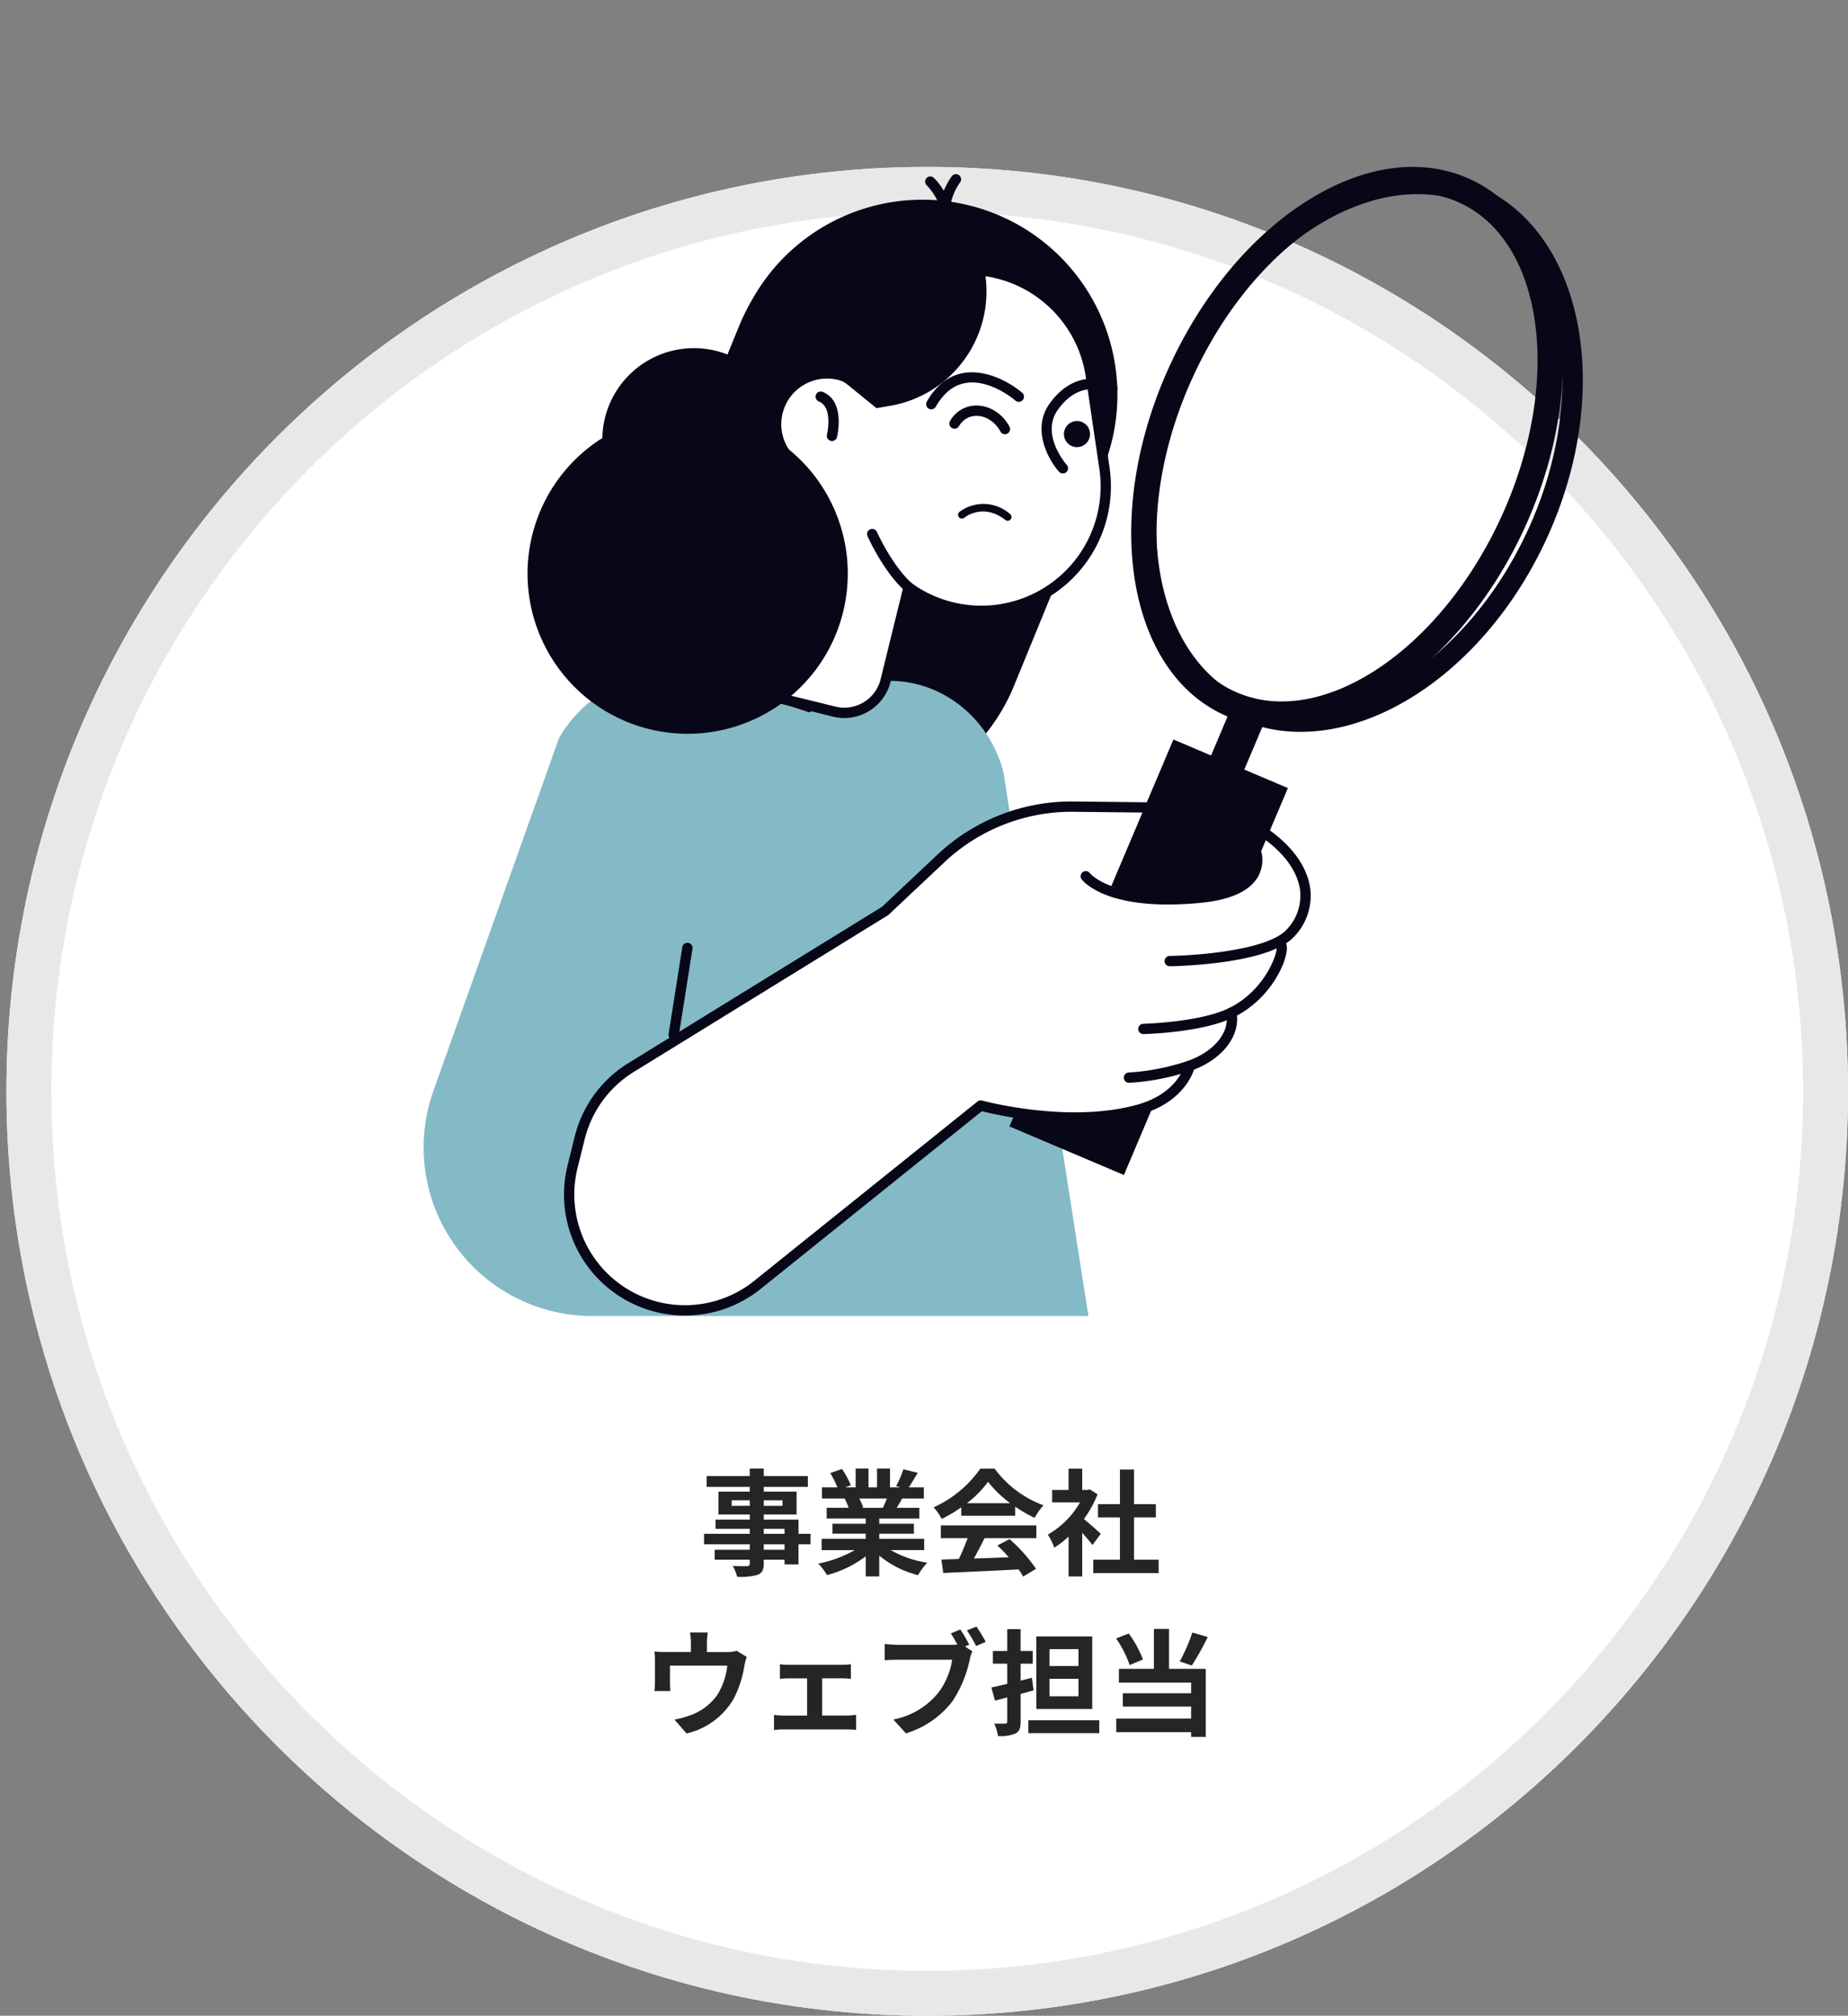 <svg id="グループ_237" data-name="グループ 237" xmlns="http://www.w3.org/2000/svg" xmlns:xlink="http://www.w3.org/1999/xlink" width="288" height="314" viewBox="0 0 288 314">
  <rect x="0" y="0" width="288" height="314" fill="#808080" stroke="none"/>
  <defs>
    <clipPath id="clip-path">
      <rect id="長方形_628" data-name="長方形 628" width="288" height="314" fill="none"/>
    </clipPath>
    <clipPath id="clip-path-2">
      <rect id="長方形_631" data-name="長方形 631" width="180.671" height="179" transform="translate(66 26)" fill="none"/>
    </clipPath>
  </defs>
  <g id="グループ_234" data-name="グループ 234">
    <g id="グループ_233" data-name="グループ 233" clip-path="url(#clip-path)">
      <path id="パス_1222" data-name="パス 1222" d="M144.5,26C223.753,26,288,90.471,288,170S223.753,314,144.5,314,1,249.529,1,170,65.247,26,144.5,26" fill="#fff"/>
      <path id="パス_1223" data-name="パス 1223" d="M144.5,314C65.374,314,1,249.4,1,170S65.374,26,144.5,26,288,90.6,288,170,223.626,314,144.5,314m0-281C69.233,33,8,94.458,8,170S69.233,307,144.5,307,281,245.542,281,170,219.767,33,144.5,33" fill="#e8e8e8"/>
      <path id="パス_1224" data-name="パス 1224" d="M122.266,241.408h-3.24v-.846h3.24Zm-3.24-3.258h3.24v.774h-3.24Zm-5-3.582V233.7h2.826v.864Zm7.92-.864v.864H119.03V233.7Zm4.374,5.22h-1.872V236.71H119.03v-.792h5.112v-3.564H119.03v-.738h6.87v-1.692h-6.876v-1.17h-2.178v1.17h-6.714v1.692h6.714v.738H111.97v3.564h4.878v.792H111.52v1.44h5.328v.774H109.72v1.638h7.128v.846h-5.472v1.548h5.472v.558c0,.324-.108.432-.45.45-.288,0-1.35,0-2.214-.036a6.609,6.609,0,0,1,.7,1.692,9.483,9.483,0,0,0,3.186-.306c.7-.306.954-.738.954-1.8v-.558h3.24v.738h2.178v-3.132h1.872Zm11.9-5.49c-.2.486-.414,1.008-.63,1.44h-3.366l.306-.054a9.613,9.613,0,0,0-.612-1.386Zm5.808,8.028V239.7h-7v-.792h5.4v-1.55h-5.4v-.81h6.246v-1.674h-3.53c.27-.432.558-.918.846-1.44h3.384v-1.746h-2.34c.414-.63.9-1.44,1.4-2.268l-2.25-.54a14.521,14.521,0,0,1-1.134,2.61l.648.2h-1.6v-2.934h-2.016v2.934h-1.332v-2.934h-2v2.934h-1.638l.882-.324a13.59,13.59,0,0,0-1.368-2.538l-1.836.63a16.14,16.14,0,0,1,1.116,2.232H128.1v1.746h3.762l-.216.036a8.026,8.026,0,0,1,.612,1.4h-3.42v1.674h6.084v.81h-5.184V238.9h5.184v.8h-6.876v1.764h5.166a18.916,18.916,0,0,1-5.69,2.1,9.985,9.985,0,0,1,1.368,1.782,17.062,17.062,0,0,0,6.03-2.916v3.132h2.106v-3.24a15.371,15.371,0,0,0,6.048,3.042,10.071,10.071,0,0,1,1.44-1.944,16.079,16.079,0,0,1-5.706-1.962Zm6.66-7.308a16.372,16.372,0,0,0,3.294-3.33,17.536,17.536,0,0,0,3.456,3.33Zm-.882,1.962h8.406v-1.422a21.793,21.793,0,0,0,3.024,1.746,11.109,11.109,0,0,1,1.386-1.962,16.463,16.463,0,0,1-7.614-5.706h-2.232A17.871,17.871,0,0,1,145.5,234.8a8.37,8.37,0,0,1,1.26,1.8,20.764,20.764,0,0,0,3.046-1.8Zm-3.186,3.474h4.18a34.319,34.319,0,0,1-1.372,3.258l-2.718.09.29,2.088c3.058-.144,7.5-.326,11.734-.558a9.556,9.556,0,0,1,.72,1.116l2-1.206a24.232,24.232,0,0,0-4.124-4.626l-1.89.99a21.641,21.641,0,0,1,1.76,1.836c-1.836.072-3.69.144-5.418.2.544-1.01,1.138-2.126,1.66-3.188h8.064v-1.98H146.62Zm24.93-.666c-.378-.36-1.764-1.6-2.628-2.3a17.493,17.493,0,0,0,2.124-3.852L169.84,232l-.378.09h-.81v-3.312h-2.124v3.312h-2.556v1.944h4.338a13.453,13.453,0,0,1-5.022,5.018,8.586,8.586,0,0,1,1.012,2.034,14.936,14.936,0,0,0,2.232-1.728v6.21h2.124V238.78c.612.666,1.224,1.386,1.6,1.89Zm5.184,4.032v-6.588h3.4V234.3h-3.4v-5.382h-2.2V234.3h-3.42v2.07h3.42v6.588H170.38v2.086h10.188v-2.088ZM110.3,254.294h-2.772a8.842,8.842,0,0,1,.144,1.656v1.386H103.82a14.826,14.826,0,0,1-1.836-.09,11.443,11.443,0,0,1,.09,1.548v3.114a13.648,13.648,0,0,1-.09,1.512h2.484c-.036-.36-.054-.918-.054-1.332V259.46h8.928a10.682,10.682,0,0,1-1.6,4.626,8.81,8.81,0,0,1-4.086,3.078,14.683,14.683,0,0,1-2.538.7l1.872,2.16a11.44,11.44,0,0,0,7.344-5.4A16.759,16.759,0,0,0,116,259.532a11.885,11.885,0,0,1,.36-1.44l-1.566-.954a4.373,4.373,0,0,1-1.494.2h-3.13V255.95a13.119,13.119,0,0,1,.13-1.656m11.25,4.95v2.268c.4-.036,1.044-.072,1.422-.072h2.808v5.8H122.1a14,14,0,0,1-1.476-.108v2.358a10.714,10.714,0,0,1,1.476-.09h9.954a9.481,9.481,0,0,1,1.368.09v-2.362c-.378.036-.882.108-1.368.108H128.13v-5.8h3.078c.414,0,.954.036,1.4.072v-2.264a12.144,12.144,0,0,1-1.4.09h-8.244a9.347,9.347,0,0,1-1.418-.09Zm28.112-5.418-1.476.612c.342.522.7,1.152,1.008,1.746a7.469,7.469,0,0,1-.846.036h-8.334a20.188,20.188,0,0,1-2.142-.144v2.538c.468-.036,1.314-.072,2.142-.072h8.37a11.308,11.308,0,0,1-2.106,5.076,11.8,11.8,0,0,1-7.056,4.23l1.962,2.16a14.382,14.382,0,0,0,7.236-4.986,18.554,18.554,0,0,0,2.718-6.552,5.883,5.883,0,0,1,.4-1.242l-1.152-.756.666-.27a23.7,23.7,0,0,0-1.39-2.376m2.52-.45-1.494.594a23.2,23.2,0,0,1,1.44,2.43l1.494-.648c-.342-.63-.99-1.728-1.44-2.376m15.894,6.138h-4.518v-2.628h4.518Zm0,4.716h-4.518v-2.718h4.518Zm2.142-9.324h-8.712v11.3h8.712Zm-9.4,6.444-1.764.45v-2.646h1.89v-1.98h-1.89v-3.4H156.97v3.4h-2.232v1.98h2.232V262.3c-.9.216-1.764.414-2.466.558l.558,2.052,1.908-.5v3.744c0,.252-.09.342-.342.342-.234,0-.99,0-1.692-.018a7.117,7.117,0,0,1,.594,1.944,5.8,5.8,0,0,0,2.736-.4c.594-.306.792-.828.792-1.872v-4.28c.684-.18,1.35-.378,2.016-.558Zm-.558,8.624h11.056v-2H160.26Zm25.56-15.68a25.721,25.721,0,0,1-1.962,4.5l1.872.648A40.585,40.585,0,0,0,188.218,255Zm-7.7,4.212a16.525,16.525,0,0,0-2.214-4.05l-1.962.774a16.989,16.989,0,0,1,2.106,4.14Zm4.068-4.77H179.83v6.228h-5.454v2.142h11.25v1.656H174.988v2.07h10.638V267.7H173.962v2.124h11.664v.738h2.286v-10.6h-5.724Z" fill="#252525"/>
    </g>
  </g>
  <g id="グループ_236" data-name="グループ 236">
    <g id="グループ_235" data-name="グループ 235" clip-path="url(#clip-path-2)">
      <path id="パス_1225" data-name="パス 1225" d="M155.276,33.375h0a30.4,30.4,0,0,1,16.6,39.65L158.044,106.79a30.243,30.243,0,0,1-9.423,12.431A49.72,49.72,0,0,1,99.533,96.032a30.28,30.28,0,0,1,2.259-12.29l13.834-33.765a30.4,30.4,0,0,1,39.65-16.6" fill="#080717"/>
      <path id="パス_1226" data-name="パス 1226" d="M67.545,169.916l19.587-54.978a20.113,20.113,0,0,1,23.633-9.093l15.325,5.114,11.925-4.9h.43c8.313-.1,15.659,5.694,17.924,14.145L169.624,205H92.29a26.268,26.268,0,0,1-24.745-35.088" fill="#84bac6"/>
      <path id="パス_1227" data-name="パス 1227" d="M120.752,75.188a14.272,14.272,0,1,1-5.928-19.294,14.272,14.272,0,0,1,5.928,19.294Z" fill="#080717"/>
      <path id="パス_1228" data-name="パス 1228" d="M172.118,72.915,170,58.587a19.4,19.4,0,0,0-38.4.067,7.918,7.918,0,0,0-8.943,12.337l-7.052,28.667a7.429,7.429,0,0,0,5.437,8.988l8.946,2.2a6.632,6.632,0,0,0,8.024-4.854l3.57-14.508a19.4,19.4,0,0,0,30.532-18.57" fill="#fff"/>
      <path id="パス_1229" data-name="パス 1229" d="M131.592,111.845a7.553,7.553,0,0,1-1.79-.218l-8.946-2.2a8.241,8.241,0,0,1-6.027-9.956l6.963-28.3a8.721,8.721,0,0,1,9.174-13.55,20.205,20.205,0,0,1,39.833.851L172.914,72.8a20.2,20.2,0,0,1-30.822,20l-3.3,13.387a7.443,7.443,0,0,1-7.2,5.661m-2.71-52.874a7.113,7.113,0,0,0-5.59,11.523.8.8,0,0,1,.149.69L116.392,99.85a6.633,6.633,0,0,0,4.85,8.016l8.946,2.2a5.827,5.827,0,0,0,7.052-4.264v0l3.57-14.507a.8.8,0,0,1,.964-.592.788.788,0,0,1,.285.131,18.593,18.593,0,0,0,29.268-17.8L169.212,58.7a18.6,18.6,0,0,0-36.81.067.8.8,0,0,1-.9.682.82.82,0,0,1-.169-.042,7.106,7.106,0,0,0-2.449-.44" fill="#080717"/>
      <path id="パス_1230" data-name="パス 1230" d="M147.825,36.165a.8.8,0,0,1-.727-.461c-1.934-4.108,1.116-8.1,1.247-8.265a.8.8,0,0,1,1.268.986c-.041.053-2.567,3.4-1.062,6.6a.8.8,0,0,1-.379,1.066l-.006,0a.8.8,0,0,1-.341.076" fill="#080717"/>
      <path id="パス_1231" data-name="パス 1231" d="M147.239,36.266a.816.816,0,0,1-.23-.034.8.8,0,0,1-.543-.992l0-.008c1.011-3.4-2.009-6.331-2.039-6.361a.8.8,0,1,1,1.11-1.164c.155.146,3.769,3.633,2.474,7.984a.8.8,0,0,1-.769.574" fill="#080717"/>
      <path id="パス_1232" data-name="パス 1232" d="M142.349,92.887a.8.8,0,0,1-.47-.152c-3.737-2.7-6.565-8.95-6.684-9.216a.8.8,0,1,1,1.466-.656c.028.061,2.773,6.122,6.159,8.569a.8.8,0,0,1-.471,1.455" fill="#080717"/>
      <path id="パス_1233" data-name="パス 1233" d="M165.638,73.747a.8.8,0,0,1-.6-.27c-1.756-1.982-4.307-6.769-1.4-10.7,3.37-4.562,7.307-4.177,10.016-3.05a.8.8,0,1,1-.617,1.483c-3.17-1.316-5.9-.47-8.108,2.521-2.853,3.862,1.145,8.485,1.316,8.681a.8.8,0,0,1-.6,1.334" fill="#080717"/>
      <path id="パス_1234" data-name="パス 1234" d="M145.142,63.76a.8.8,0,0,1-.7-1.2,10.646,10.646,0,0,1,2.172-2.742c4.351-3.821,10.2-.775,12.688,1.369a.8.8,0,1,1-1.048,1.217c-.252-.215-6.194-5.23-10.58-1.378a8.989,8.989,0,0,0-1.836,2.332.806.806,0,0,1-.7.4" fill="#080717"/>
      <path id="パス_1235" data-name="パス 1235" d="M149.6,79.681a6.276,6.276,0,0,1,7.825.4.591.591,0,0,1-.728.93c-3.476-2.723-6.307-.457-6.425-.354a.591.591,0,0,1-.757-.907s.032-.027.085-.066" fill="#080717"/>
      <path id="パス_1236" data-name="パス 1236" d="M129.663,68.7a.809.809,0,0,1-.19-.022.8.8,0,0,1-.592-.964v-.005c.01-.043,1-4.263-1.275-5.176a.8.8,0,1,1,.6-1.491c3.563,1.43,2.293,6.818,2.237,7.047a.8.8,0,0,1-.779.612" fill="#080717"/>
      <path id="パス_1237" data-name="パス 1237" d="M166.046,66.665a2.033,2.033,0,1,0,2.749-.844h0a2.034,2.034,0,0,0-2.748.844" fill="#080717"/>
      <path id="パス_1238" data-name="パス 1238" d="M129.217,101.037A24.954,24.954,0,1,1,118.852,67.3a24.954,24.954,0,0,1,10.365,33.734" fill="#080717"/>
      <path id="パス_1239" data-name="パス 1239" d="M121.84,61.1h0a7.388,7.388,0,0,1,10.393-1.068h0l4.362,3.549,2.1-.36a18.086,18.086,0,0,0,11.4-28.714,28.336,28.336,0,0,0-34.889,16.231L110.77,61.574a18.116,18.116,0,0,0,9.42,4.059,7.361,7.361,0,0,1,1.651-4.53" fill="#080717"/>
      <path id="パス_1240" data-name="パス 1240" d="M156.614,67.637a.8.8,0,0,1-.709-.425c-1.111-2.078-3.439-3-5.191-2.07a3.127,3.127,0,0,0-1.255,1.235.806.806,0,1,1-1.4-.8,4.776,4.776,0,0,1,1.893-1.857c2.535-1.353,5.838-.129,7.365,2.73a.8.8,0,0,1-.322,1.084.79.79,0,0,1-.386.1" fill="#080717"/>
      <path id="パス_1241" data-name="パス 1241" d="M198.1,132.267s2.852,6.932-9.351,8.056c-12.517,1.153-18-1.95-19.539-3.829Z" fill="#fff"/>
      <path id="パス_1242" data-name="パス 1242" d="M182.3,149.711s15.042-.188,18.81-4.373c4.21-4.675,2.5-9.707-2.208-13.968Z" fill="#fff"/>
      <path id="パス_1243" data-name="パス 1243" d="M178.2,160.281s8.951-.208,13.694-2.528c6.527-3.194,8.624-10.436,7.615-10.586Z" fill="#fff"/>
      <path id="パス_1244" data-name="パス 1244" d="M175.961,167.867A35.94,35.94,0,0,0,185.433,166c4.734-1.687,7.1-5.134,6.463-8.247Z" fill="#fff"/>
      <path id="パス_1245" data-name="パス 1245" d="M184.975,125.846l-17.062-.186a31.167,31.167,0,0,0-21.685,8.458l-8.272,7.779-39.568,24.37a18.049,18.049,0,0,0-8.048,11l-1.1,4.44a18.046,18.046,0,0,0,28.8,18.439l34.8-27.935s13.561,3.744,24.646.63c6.868-1.929,7.943-6.843,7.943-6.843Z" fill="#fff"/>
      <path id="パス_1246" data-name="パス 1246" d="M202.707,114a23.548,23.548,0,0,1-9.934-2.138c-16.08-7.417-20.6-31.994-10.085-54.785s32.148-35.3,48.225-27.882S251.513,61.186,241,83.977C232.537,102.316,216.877,114,202.707,114m18.174-83.755c-12.9,0-27.355,11.007-35.277,28.177-9.773,21.183-5.954,43.846,8.514,50.522s34.19-5.127,43.963-26.31,5.953-43.847-8.514-50.522a20.592,20.592,0,0,0-8.686-1.867" fill="#080717"/>
      <path id="パス_1247" data-name="パス 1247" d="M199.577,113.247a21.036,21.036,0,0,1-8.886-1.907c-15.221-7.023-18.976-31.44-8.368-54.434,5.074-11,12.642-20.078,21.31-25.566,8.937-5.663,18.01-6.868,25.537-3.4,15.222,7.024,18.977,31.443,8.369,54.435-8.657,18.763-24.246,30.867-37.96,30.867m20.575-83.223c-4.531,0-9.443,1.587-14.373,4.709-8.022,5.08-15.058,13.552-19.812,23.856-9.681,20.982-6.808,43.011,6.4,49.106a17.425,17.425,0,0,0,7.369,1.577c12.1,0,26.164-11.268,34.148-28.573,9.68-20.982,6.807-43.011-6.4-49.106a17.365,17.365,0,0,0-7.332-1.569" fill="#080717"/>
      <rect id="長方形_629" data-name="長方形 629" width="61.461" height="15.364" transform="matrix(0.39, -0.921, 0.921, 0.39, 159.945, 174.401)" fill="#080717"/>
      <path id="パス_1248" data-name="パス 1248" d="M175.154,183.032l-17.84-7.567,25.555-60.27,17.842,7.562Zm-12.575-9.7,10.446,4.43,22.421-52.879L185,120.455Z" fill="#080717"/>
      <path id="パス_1249" data-name="パス 1249" d="M189.848,122.266l5.3-12.5Z" fill="#080717"/>
      <rect id="長方形_630" data-name="長方形 630" width="13.58" height="5.623" transform="translate(187.262 121.169) rotate(-67.051)" fill="#080717"/>
      <path id="パス_1250" data-name="パス 1250" d="M199.724,132.053c.061-.386,4.621,4.044,4.592,7.294-.056,6.437-4.282,6.816-4.282,6.816a12.446,12.446,0,0,1-7.98,11.6c-.74.3.464,5.209-6.7,8.967-1.489.781-.759,5.03-9.963,7.081a44.081,44.081,0,0,1-25.484-2.285l15.014-38.3s10.015,7.61,18.6,7.1c11.994-.706,15.55-4.1,16.207-8.276" fill="#fff"/>
      <path id="パス_1251" data-name="パス 1251" d="M182.036,140.9c-9.654,0-12.838-3.165-13.439-3.889a.8.8,0,1,1,1.236-1.026c.37.448,4,4.333,17.162,3.054,3.945-.384,6.583-1.489,7.625-3.2a3.6,3.6,0,0,0,.313-3.032.8.8,0,0,1,1.488-.606,5.249,5.249,0,0,1-.412,4.445c-1.326,2.2-4.307,3.545-8.86,3.988-1.879.183-3.579.263-5.115.263" fill="#080717"/>
      <path id="パス_1252" data-name="パス 1252" d="M182.3,150.514a.8.8,0,0,1-.01-1.606c4.087-.051,15.327-.891,18.224-4.107a7.6,7.6,0,0,0,2.106-6.026c-.328-2.9-2.407-5.835-5.853-8.257a.8.8,0,0,1,.923-1.315c3.829,2.69,6.146,6.025,6.527,9.391a9.162,9.162,0,0,1-2.508,7.281c-3.958,4.4-18.769,4.631-19.4,4.639Z" fill="#080717"/>
      <path id="パス_1253" data-name="パス 1253" d="M178.2,161.084a.8.8,0,1,1-.018-1.606c.088,0,8.832-.232,13.36-2.448,5.365-2.625,7.418-8.084,7.411-9.285a.8.8,0,0,1,.675-1.373,1.083,1.083,0,0,1,.9,1c.3,1.9-2.241,8.144-8.281,11.1-4.845,2.371-13.655,2.6-14.028,2.61H178.2" fill="#080717"/>
      <path id="パス_1254" data-name="パス 1254" d="M175.96,168.67a.8.8,0,0,1-.031-1.606,35.4,35.4,0,0,0,9.233-1.822c4.085-1.456,6.53-4.47,5.945-7.33a.8.8,0,1,1,1.574-.321c.749,3.664-2.122,7.432-6.98,9.164a36.415,36.415,0,0,1-9.711,1.914h-.031" fill="#080717"/>
      <path id="パス_1255" data-name="パス 1255" d="M106.748,204.925a18.854,18.854,0,0,1-18.293-23.407l1.1-4.44a18.748,18.748,0,0,1,8.4-11.494l39.5-24.328,8.631-8.118a30.464,30.464,0,0,1,21.25-8.289l17.638.193a.8.8,0,1,1-.008,1.606h-.009l-17.638-.193a28.9,28.9,0,0,0-20.133,7.853l-8.69,8.172a.781.781,0,0,1-.129.1L98.808,166.953a17.146,17.146,0,0,0-7.689,10.514l-1.106,4.44a17.243,17.243,0,0,0,27.524,17.613l34.8-27.935a.8.8,0,0,1,.716-.148c.133.036,13.481,3.647,24.215.631,6.277-1.763,7.334-6.063,7.376-6.245a.8.8,0,0,1,1.568.347c-.048.22-1.26,5.409-8.51,7.445-10.237,2.875-22.3.083-24.676-.524l-34.482,27.684a18.846,18.846,0,0,1-11.8,4.152" fill="#080717"/>
      <path id="パス_1256" data-name="パス 1256" d="M104.992,162a.764.764,0,0,1-.126-.01.8.8,0,0,1-.669-.912v-.007l2.136-13.533a.8.8,0,0,1,1.587.251l-2.137,13.533a.8.8,0,0,1-.792.678" fill="#080717"/>
    </g>
  </g>
</svg>
